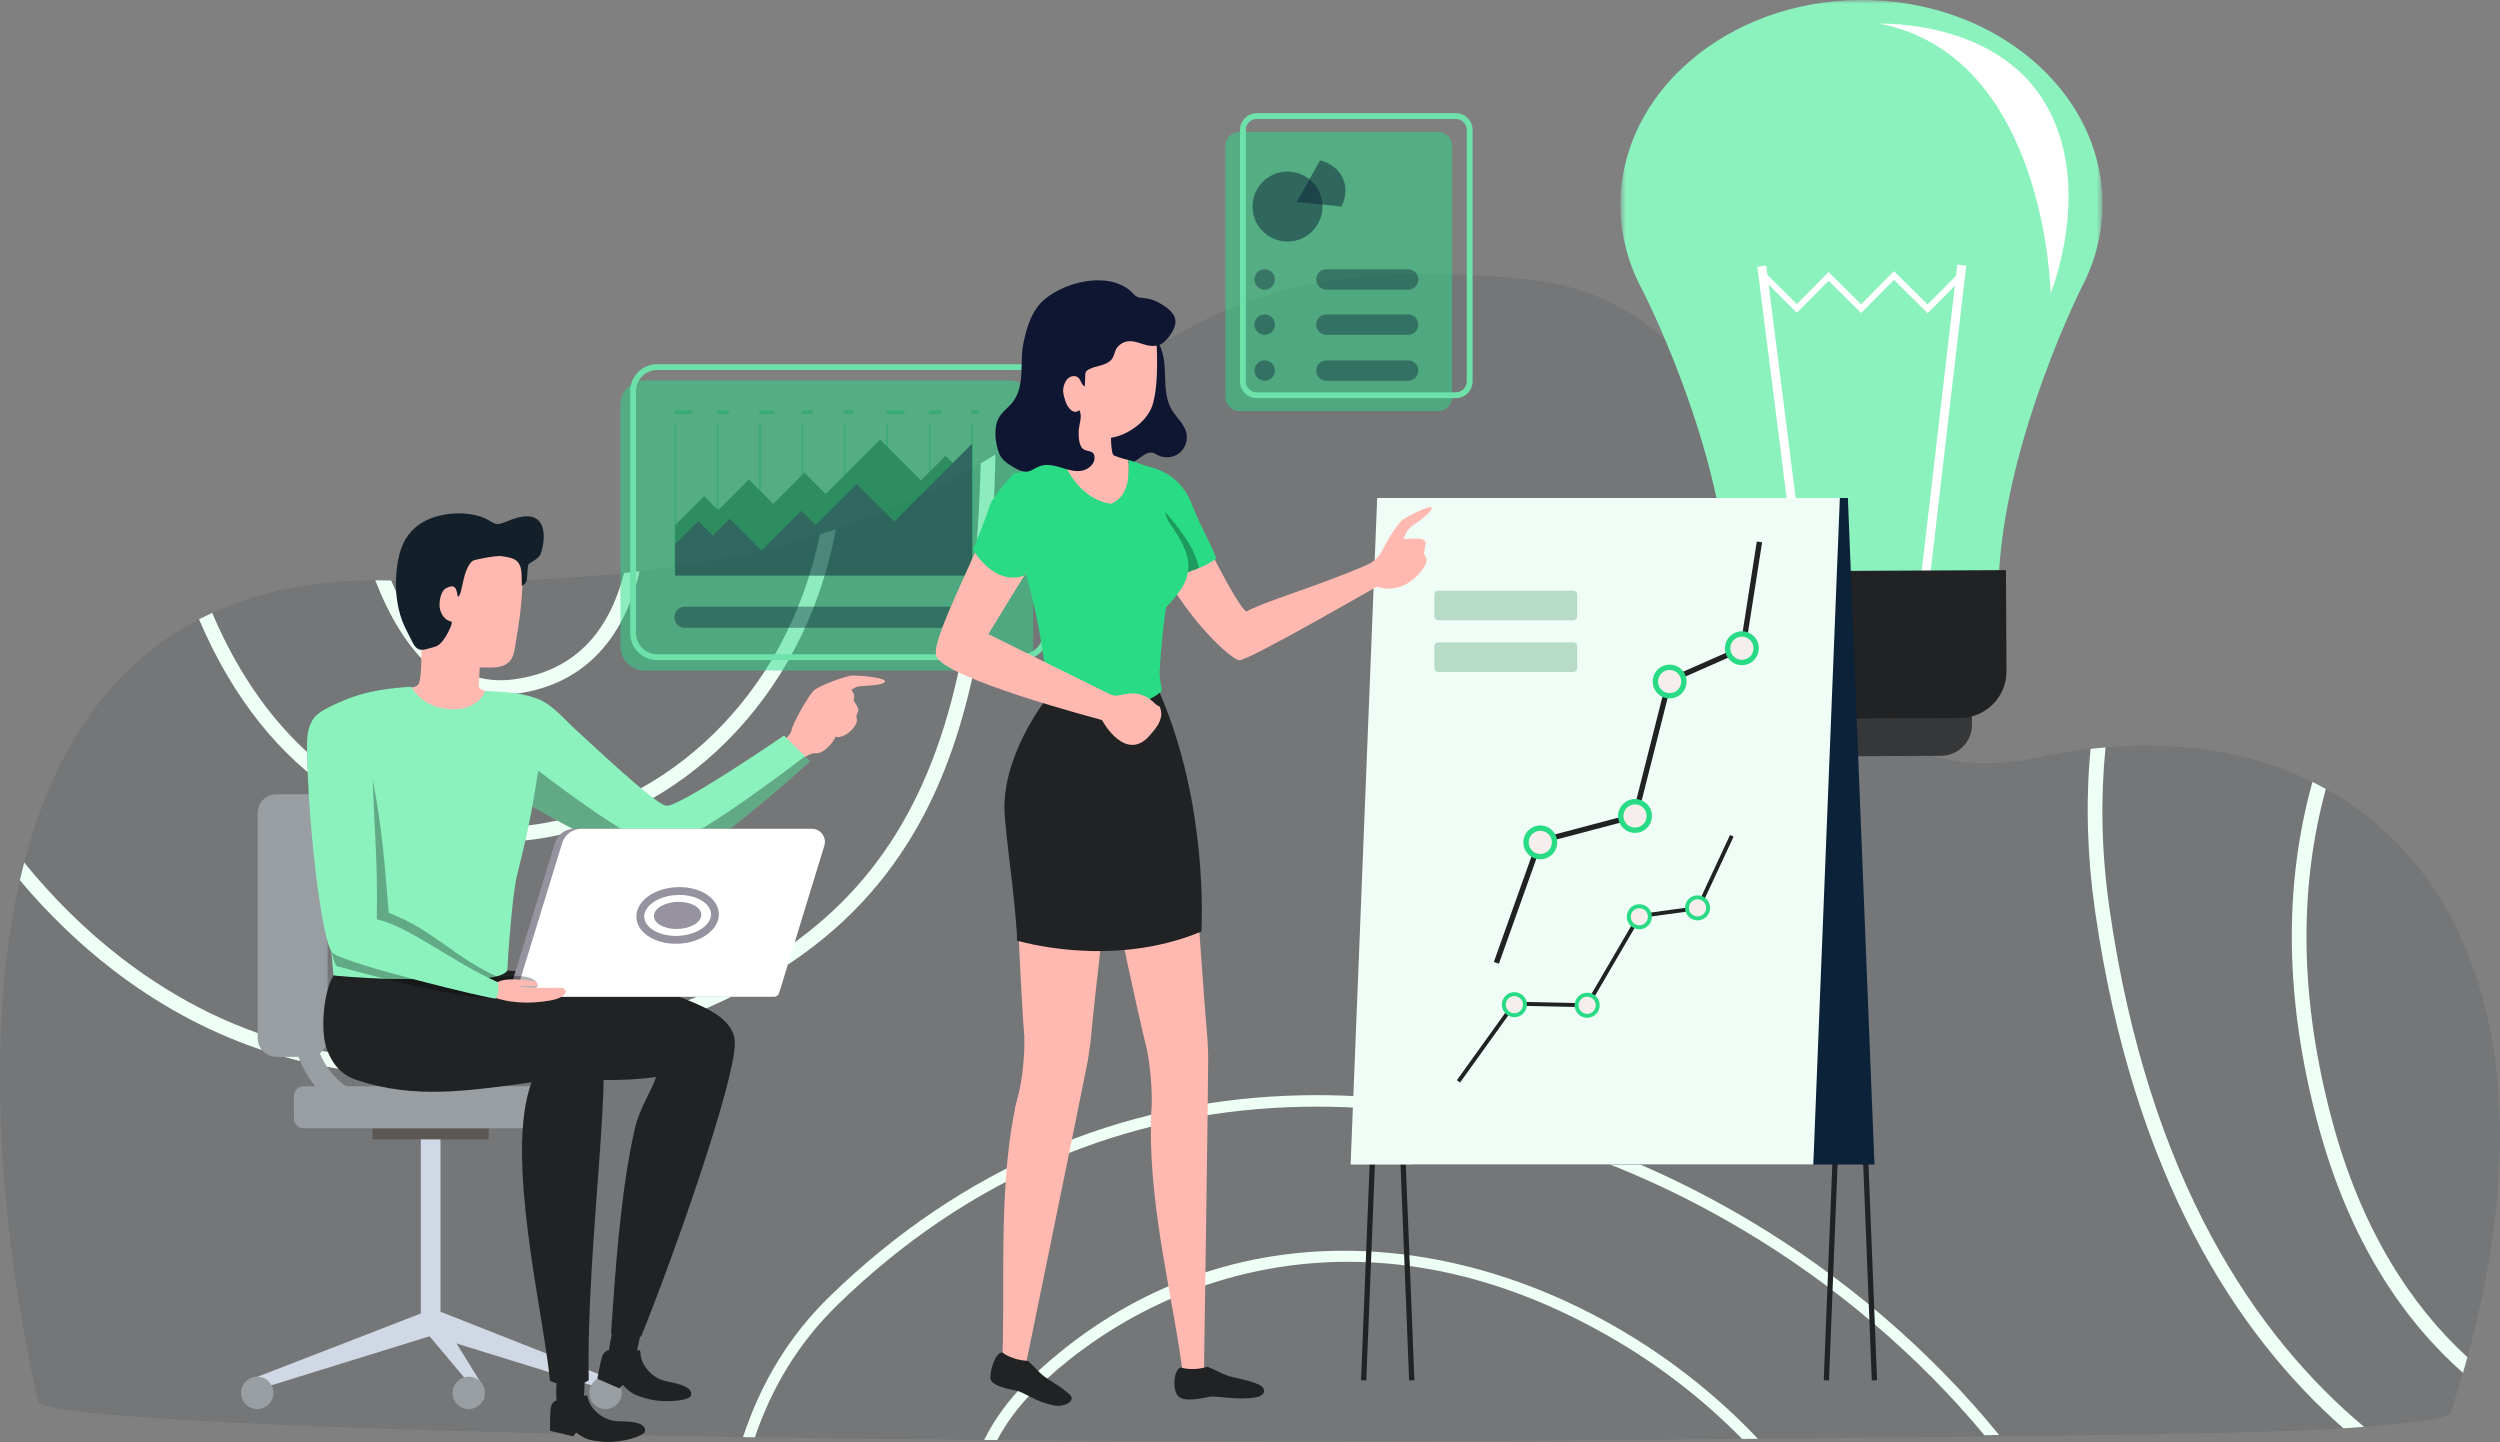 <svg width="319" height="184" viewBox="0 0 319 184" fill="none" xmlns="http://www.w3.org/2000/svg">
<rect x="0" y="0" width="319" height="184" fill="#808080" stroke="none"/>
<path opacity="0.1" fill-rule="evenodd" clip-rule="evenodd" d="M314.842 173.179C314.662 173.839 314.472 174.509 314.278 175.179C313.802 176.834 313.285 178.511 312.725 180.211H312.716C312.716 180.863 308.796 181.487 301.651 182.06C300.823 182.124 299.949 182.194 299.03 182.258C286.101 183.178 234.462 183.469 224.307 183.589C223.641 183.594 222.971 183.603 222.296 183.608C205.134 183.802 186.631 183.908 167.347 183.908C153.504 183.908 140.067 183.853 127.235 183.751C126.681 183.746 126.127 183.742 125.572 183.737C115.393 183.654 105.608 183.538 96.322 183.4C95.814 183.391 95.31 183.381 94.806 183.377C41.489 182.54 4.876 180.817 4.876 178.825C4.876 178.825 -4.308 142.251 2.533 112.318C2.709 111.56 2.893 110.807 3.087 110.063C6.494 96.926 13.192 85.314 25.395 79.02C25.944 78.738 26.503 78.466 27.072 78.202C32.803 75.587 39.667 74.085 47.881 74.044L49.915 74.067C49.999 74.067 50.087 74.067 50.174 74.071C61.387 74.381 71.108 74.011 79.622 73.11C80.293 73.046 80.958 72.972 81.609 72.893C90.507 71.849 98.06 70.218 104.619 68.18C105.308 67.967 105.987 67.75 106.653 67.528C113.859 65.13 119.845 62.242 125.132 59.128C125.77 58.753 126.399 58.379 127.018 57.995C148.521 44.748 156.485 31.883 194.387 35.58C236.711 39.708 218.423 105.354 260.485 96.575C262.606 96.131 264.696 95.794 266.753 95.553C267.395 95.48 268.033 95.415 268.667 95.364C278.516 94.514 287.502 96.039 295.069 99.777C295.646 100.059 296.214 100.359 296.774 100.673C315.743 111.181 324.951 136.323 314.842 173.179Z" fill="#0B2239"/>
<path fill-rule="evenodd" clip-rule="evenodd" d="M301.651 182.06C300.823 182.125 299.949 182.194 299.03 182.259C285.519 170.388 272.221 150.264 267.326 116.213C266.318 109.203 266.124 102.309 266.753 95.554C267.395 95.48 268.033 95.415 268.666 95.364C268.019 101.875 268.134 108.737 269.17 115.945C274.166 150.652 287.964 170.61 301.651 182.06Z" fill="#EEFFF6"/>
<path fill-rule="evenodd" clip-rule="evenodd" d="M314.842 173.179C314.662 173.839 314.472 174.509 314.278 175.179C306.873 168.636 299.788 158.605 295.706 143.217C291.578 127.617 291.343 113.2 295.069 99.777C295.646 100.059 296.214 100.359 296.774 100.673C293.247 113.681 293.511 127.645 297.513 142.741C301.354 157.237 307.922 166.834 314.842 173.179Z" fill="#EEFFF6"/>
<path fill-rule="evenodd" clip-rule="evenodd" d="M127.018 57.995C126.584 80.656 122.983 96.293 115.722 107.729C106.662 122.012 91.543 130.644 66.703 135.718C62.076 136.669 57.5 137.145 53.012 137.145C39.034 137.145 25.861 132.589 14.323 123.69C10.062 120.4 6.119 116.583 2.533 112.318C2.709 111.56 2.893 110.807 3.087 110.063C6.822 114.651 10.964 118.741 15.47 122.216C30.257 133.643 47.854 137.672 66.333 133.902C108.368 125.302 123.968 106.482 125.132 59.128C125.77 58.753 126.399 58.379 127.018 57.995Z" fill="#EEFFF6"/>
<path fill-rule="evenodd" clip-rule="evenodd" d="M106.653 67.528C102.483 89.958 86.126 104.176 69.282 106.939C67.364 107.254 65.381 107.425 63.361 107.425C49.721 107.425 34.269 99.856 25.395 79.02C25.945 78.739 26.504 78.466 27.072 78.203C36.852 101.2 54.847 107.425 68.977 105.105C84.882 102.499 100.316 89.2 104.619 68.18C105.308 67.967 105.988 67.75 106.653 67.528Z" fill="#EEFFF6"/>
<path fill-rule="evenodd" clip-rule="evenodd" d="M79.622 73.111C78.943 75.841 77.829 78.568 76.082 80.85C73.53 84.173 69.948 86.146 65.4 86.705C62.095 87.116 59.086 86.21 56.479 84.025C53.682 81.673 51.547 78.073 49.915 74.067L47.881 74.044C49.647 78.577 52.041 82.731 55.277 85.448C57.828 87.592 60.708 88.659 63.846 88.659C64.433 88.659 65.03 88.623 65.635 88.549C70.692 87.925 74.704 85.707 77.565 81.964C79.641 79.261 80.884 76.059 81.61 72.893L79.622 73.111Z" fill="#EEFFF6"/>
<path fill-rule="evenodd" clip-rule="evenodd" d="M207.089 169.861C206.839 169.713 206.595 169.57 206.345 169.427C194.364 162.509 181.441 159.127 168.919 159.649C154.692 160.241 141.574 166.017 130.998 176.344C128.696 178.59 126.921 181.071 125.572 183.737C126.126 183.742 126.681 183.747 127.235 183.751C128.465 181.464 130.041 179.329 132.024 177.393C147.509 162.274 175.172 152.69 206.34 171.123C212.233 174.607 217.628 178.849 222.296 183.608C222.971 183.603 223.641 183.594 224.307 183.589C219.333 178.326 213.5 173.655 207.089 169.861Z" fill="#EEFFF6"/>
<path fill-rule="evenodd" clip-rule="evenodd" d="M222.929 155.55C222.546 155.329 222.162 155.102 221.778 154.88C203.322 144.225 183.419 139.017 164.14 139.821C153.559 140.26 143.362 142.538 133.836 146.581C123.649 150.911 114.21 157.278 105.775 165.517C100.783 170.392 97.15 176.298 94.807 183.377C95.31 183.381 95.814 183.391 96.322 183.4C98.448 177.157 101.786 171.469 106.801 166.566C115.107 158.457 124.393 152.191 134.409 147.935C143.774 143.957 153.799 141.716 164.204 141.286C183.599 140.482 203.641 145.856 222.181 156.812C234.101 163.868 244.709 172.906 253.214 183.141C253.838 183.127 254.462 183.118 255.086 183.104C246.35 172.37 235.34 162.897 222.929 155.55Z" fill="#EEFFF6"/>
<mask id="mask0" mask-type="alpha" maskUnits="userSpaceOnUse" x="206" y="0" width="63" height="88">
<path fill-rule="evenodd" clip-rule="evenodd" d="M206.77 0H268.275V87.197H206.77V0Z" fill="white"/>
</mask>
<g mask="url(#mask0)">
<path fill-rule="evenodd" clip-rule="evenodd" d="M268.275 25.93C268.204 11.525 254.378 -0.084 237.394 0C220.409 0.084 206.699 11.829 206.77 26.233C206.789 30.026 207.761 33.623 209.493 36.866C209.503 36.885 218.975 55.172 220.39 72.558C220.43 80.69 228.236 87.244 237.824 87.197C247.414 87.15 255.154 80.519 255.114 72.386C256.357 54.978 265.658 36.588 265.658 36.588C267.358 33.329 268.294 29.722 268.275 25.93Z" fill="#8BF2BE"/>
</g>
<path fill-rule="evenodd" clip-rule="evenodd" d="M230.345 73.192L229.214 73.335L224.238 34.031L225.369 33.889L230.345 73.192Z" fill="white"/>
<path fill-rule="evenodd" clip-rule="evenodd" d="M245.177 73.117L246.309 73.249L250.888 33.897L249.755 33.765L245.177 73.117Z" fill="white"/>
<path fill-rule="evenodd" clip-rule="evenodd" d="M245.968 39.963L241.67 35.71L237.486 39.935L233.331 35.823L229.289 39.905L224.784 35.447L225.335 34.89L229.283 38.797L233.325 34.715L237.48 38.827L241.664 34.601L245.962 38.855L249.907 34.872L250.464 35.424L245.968 39.963Z" fill="white"/>
<path fill-rule="evenodd" clip-rule="evenodd" d="M247.686 96.439L227.999 96.536C225.815 96.547 224.035 94.785 224.024 92.601L223.986 84.856L251.584 84.72L251.622 92.465C251.633 94.649 249.871 96.429 247.686 96.439Z" fill="#363738"/>
<path fill-rule="evenodd" clip-rule="evenodd" d="M250.114 91.609L225.525 91.731C222.243 91.747 219.569 89.1 219.553 85.82L219.489 72.926L255.962 72.746L256.026 85.64C256.043 88.92 253.396 91.593 250.114 91.609Z" fill="#202223"/>
<path fill-rule="evenodd" clip-rule="evenodd" d="M261.661 37.414C261.661 37.414 261.119 7.267 239.904 3.025C239.904 3.025 254.619 2.483 260.939 13.133C267.258 23.782 261.661 37.414 261.661 37.414Z" fill="white"/>
<path fill-rule="evenodd" clip-rule="evenodd" d="M32.826 175.686L33.349 177.157L55.448 170.312L54.388 167.334L32.826 175.686Z" fill="#D1D8E5"/>
<path fill-rule="evenodd" clip-rule="evenodd" d="M53.694 169.264H56.205V145.246H53.694V169.264Z" fill="#D1D8E5"/>
<path fill-rule="evenodd" clip-rule="evenodd" d="M47.542 145.384H62.357V143.969H47.542V145.384Z" fill="#5E5854"/>
<path fill-rule="evenodd" clip-rule="evenodd" d="M77.268 175.686L76.744 177.157L54.646 170.312L55.617 167.146L77.268 175.686Z" fill="#D1D8E5"/>
<path fill-rule="evenodd" clip-rule="evenodd" d="M61.697 177V178.711L54.646 170.312L55.617 167.147L61.697 177Z" fill="#D1D8E5"/>
<path fill-rule="evenodd" clip-rule="evenodd" d="M79.333 177.732C79.333 178.873 78.408 179.796 77.268 179.796C76.127 179.796 75.202 178.873 75.202 177.732C75.202 176.592 76.127 175.668 77.268 175.668C78.408 175.668 79.333 176.592 79.333 177.732Z" fill="#999EA3"/>
<path fill-rule="evenodd" clip-rule="evenodd" d="M61.874 177.732C61.874 178.873 60.949 179.796 59.807 179.796C58.667 179.796 57.743 178.873 57.743 177.732C57.743 176.592 58.667 175.668 59.807 175.668C60.949 175.668 61.874 176.592 61.874 177.732Z" fill="#999EA3"/>
<path fill-rule="evenodd" clip-rule="evenodd" d="M34.891 177.732C34.891 178.873 33.967 179.796 32.826 179.796C31.685 179.796 30.761 178.873 30.761 177.732C30.761 176.592 31.685 175.668 32.826 175.668C33.967 175.668 34.891 176.592 34.891 177.732Z" fill="#999EA3"/>
<path fill-rule="evenodd" clip-rule="evenodd" d="M71.347 143.969H38.747C38.058 143.969 37.498 143.41 37.498 142.721V139.857C37.498 139.167 38.058 138.609 38.747 138.609H71.347C72.036 138.609 72.595 139.167 72.595 139.857V142.721C72.595 143.41 72.036 143.969 71.347 143.969Z" fill="#999EA3"/>
<path fill-rule="evenodd" clip-rule="evenodd" d="M39.403 134.853H35.275C33.952 134.853 32.879 133.78 32.879 132.457V103.739C32.879 102.416 33.952 101.343 35.275 101.343H39.403C40.726 101.343 41.8 102.416 41.8 103.739V132.457C41.8 133.781 40.726 134.853 39.403 134.853Z" fill="#999EA3"/>
<path fill-rule="evenodd" clip-rule="evenodd" d="M49.214 142.635C45.646 142.635 42.752 141.437 40.611 139.074C35.773 133.735 36.642 124.347 36.682 123.95C36.756 123.21 37.416 122.669 38.154 122.743C38.894 122.817 39.435 123.475 39.363 124.215C39.352 124.321 38.581 132.83 42.612 137.273C44.244 139.069 46.403 139.943 49.214 139.943C49.958 139.943 50.561 140.546 50.561 141.289C50.561 142.032 49.958 142.635 49.214 142.635Z" fill="#999EA3"/>
<path fill-rule="evenodd" clip-rule="evenodd" d="M97.99 96.119C97.99 96.119 100.887 94.076 100.99 93.218C101.094 92.36 103.113 88.883 103.759 88.191C104.404 87.499 107.8 86.323 108.524 86.22C109.248 86.116 113.405 86.469 112.887 87.036C112.37 87.603 109.68 87.396 109.163 87.706L108.646 88.016C108.646 88.016 109.163 88.718 108.956 89.142C108.749 89.567 109.844 90.22 109.43 90.944C109.016 91.669 109.597 91.618 109.227 92.374C108.615 93.621 107.051 94.316 106.637 93.975C106.326 94.714 105.139 96.219 104.026 96.116C102.913 96.013 100.209 98.546 100.209 98.546" fill="#FFB9B0"/>
<path fill-rule="evenodd" clip-rule="evenodd" d="M53.827 81.583C53.729 83.528 53.867 86.915 53.31 87.417C52.753 87.918 50.956 87.84 50.956 87.84C50.956 87.84 57.383 95.965 57.958 95.518C58.532 95.071 66.133 88.879 64.425 88.56C62.717 88.24 61.045 88.308 61.094 87.424C61.142 86.54 61.191 85.656 61.239 84.772" fill="#FFB9B0"/>
<path fill-rule="evenodd" clip-rule="evenodd" d="M46.497 124.969C46.497 124.969 59.036 126.393 61.923 126.452C64.81 126.511 64.667 125.005 64.667 125.005C64.814 121.828 65.352 114.342 65.95 111.806C66.507 109.437 66.754 108.563 67.24 106.312C68.319 101.309 68.27 100.354 69.413 94.18L61.923 88.161C61.923 88.161 61.148 90.464 58.008 90.505C53.812 90.558 52.507 87.619 52.507 87.619L42.291 94.4L41.332 110.894L42.555 124.477" fill="#8BF2BE"/>
<path fill-rule="evenodd" clip-rule="evenodd" d="M53.686 79.821C53.913 80.801 54.208 81.765 54.569 82.703C55.232 84.424 56.208 85.042 58.029 85.085C59.309 85.116 60.589 85.146 61.869 85.177C62.851 85.2 64.075 85.233 64.868 84.544C65.655 83.861 65.671 82.71 65.846 81.764C66.069 80.553 66.251 79.334 66.391 78.111C66.665 75.715 66.778 73.3 66.729 70.889C66.722 70.558 66.712 70.225 66.643 69.901C66.615 69.769 66.574 69.634 66.478 69.539C66.36 69.42 66.183 69.387 66.017 69.361C63.619 68.983 61.186 68.827 58.759 68.896C57.045 68.945 55.228 69.145 53.871 70.194C52.505 71.249 51.858 72.964 51.274 74.588C51.18 74.849 51.111 75.196 51.337 75.356" fill="#FFB9B0"/>
<path fill-rule="evenodd" clip-rule="evenodd" d="M81.811 169.686C81.811 169.686 81.395 172.179 81.063 173.031C80.732 173.883 77.933 173.098 77.749 172.547C77.564 171.996 78.629 167.941 78.629 167.941" fill="#202223"/>
<path fill-rule="evenodd" clip-rule="evenodd" d="M76.775 173.251C76.533 174.171 76.228 175.935 76.228 175.935L79.023 177.152L79.483 176.721C79.483 176.721 80.176 177.562 81.034 177.958C81.671 178.253 83.043 178.633 83.741 178.709C86.182 178.972 87.978 178.513 88.124 178.174C88.729 176.761 85.49 176.382 84.847 176.212C83.002 175.727 81.976 174.161 81.779 173.139C81.636 172.398 81.82 172.268 81.406 172.291C81.406 172.291 81.043 172.272 80.707 172.619C80.19 173.152 79.412 173.395 78.72 173.08C78.324 172.901 77.949 172.639 77.728 172.256C77.728 172.256 77.017 172.332 76.775 173.251Z" fill="#202223"/>
<path fill-rule="evenodd" clip-rule="evenodd" d="M69.452 137.096C73.823 137.955 79.311 138.017 83.728 137.435C83.111 139.205 81.596 141.473 81.019 143.965C79.115 152.197 78.453 163.255 77.97 170.096C77.97 170.096 78.884 171.851 81.815 170.514C86.194 159.703 93.838 137.793 93.767 133.04C93.677 126.989 78.569 125.527 67.497 124.037" fill="#202223"/>
<path fill-rule="evenodd" clip-rule="evenodd" d="M50.153 124.981C46.671 127.522 69.452 137.096 69.452 137.096C71.979 137.593 74.439 137.815 76.919 137.809C77.154 137.357 77.373 136.894 77.474 136.396C77.608 135.735 77.537 135.047 77.652 134.383C77.877 133.09 78.806 131.997 79.928 131.316C81.051 130.636 82.355 130.319 83.651 130.11C86.731 129.614 92.109 129.962 92.109 129.962C85.263 124.916 71.253 124.256 64.728 123.841C63.478 125.899 50.652 124.616 50.153 124.981Z" fill="#202223"/>
<path fill-rule="evenodd" clip-rule="evenodd" d="M74.59 175.439C74.59 175.439 74.612 177.967 74.434 178.864C74.255 179.761 71.363 179.472 71.085 178.961C70.808 178.45 71.154 174.273 71.154 174.273" fill="#202223"/>
<path fill-rule="evenodd" clip-rule="evenodd" d="M70.249 179.824C70.17 180.771 70.175 182.561 70.175 182.561L73.14 183.275L73.517 182.771C73.517 182.771 74.345 183.479 75.26 183.721C75.938 183.9 77.355 184.037 78.056 183.991C80.505 183.827 82.195 183.063 82.279 182.705C82.63 181.208 79.375 181.396 78.712 181.341C76.81 181.182 75.529 179.818 75.157 178.845C74.888 178.14 75.047 177.981 74.642 178.075C74.642 178.075 74.282 178.119 74.011 178.519C73.594 179.133 72.87 179.507 72.134 179.318C71.713 179.21 71.298 179.016 71.014 178.678C71.014 178.678 70.328 178.876 70.249 179.824Z" fill="#202223"/>
<path fill-rule="evenodd" clip-rule="evenodd" d="M42.555 124.477C42.555 124.477 49.523 125.168 57.989 124.969C59.96 124.968 74.868 127.766 76.294 130.291C78.64 134.445 74.764 158.725 75.123 176.108C75.123 176.108 73.335 177.599 70.175 176.197C69.389 167.658 64.342 147.515 67.823 138.11C59.605 139.201 52.972 140.284 45.502 137.809C43.753 137.229 42.445 135.994 41.659 133.734C40.87 131.466 41.281 126.506 42.555 124.477Z" fill="#202223"/>
<path fill-rule="evenodd" clip-rule="evenodd" d="M61.924 88.161C61.924 88.161 63.715 88.26 64.064 88.288C65.558 88.406 67.079 88.603 68.492 89.125C70.524 89.878 71.957 91.766 73.611 93.244C75.203 94.667 83.455 102.527 84.994 102.816C86.533 103.106 100.045 93.85 100.045 93.85L103.343 97.148C103.343 97.148 88.682 110.691 84.311 110.713C82.189 110.724 70.485 104.566 66.74 102.172L61.924 88.161Z" fill="#8BF2BE"/>
<path opacity="0.3" fill-rule="evenodd" clip-rule="evenodd" d="M84.276 108.113C87.29 108.284 101.101 97.739 102.703 96.508L103.343 97.148C103.343 97.148 88.681 110.691 84.31 110.713C82.541 110.723 74.124 106.448 69.2 103.637L67.925 102.898L68.689 98.345C68.689 98.345 81.076 107.932 84.276 108.113Z" fill="black"/>
<path fill-rule="evenodd" clip-rule="evenodd" d="M98.344 127.187H64.785L70.802 107.576C71.135 106.493 72.135 105.753 73.268 105.753H102.658C103.783 105.753 104.587 106.841 104.257 107.916L98.344 127.187Z" fill="#96929F"/>
<path fill-rule="evenodd" clip-rule="evenodd" d="M98.765 127.187H65.711L71.729 107.576C72.061 106.493 73.061 105.753 74.194 105.753H103.584C104.709 105.753 105.513 106.841 105.183 107.916L99.419 126.704C99.331 126.991 99.065 127.187 98.765 127.187Z" fill="white"/>
<path opacity="0.3" fill-rule="evenodd" clip-rule="evenodd" d="M47.162 97.614C48.831 105.164 49.127 111.072 49.599 116.47C55.463 118.745 57.851 122.133 63.589 124.686C63.589 124.686 68.12 123.934 68.596 125.643C68.871 126.628 63.292 127.413 63.292 127.413C57.974 127.438 43.949 123.552 42.999 123.292C42.049 123.032 39.287 105.209 39.176 95.536C39.16 94.163 39.208 92.672 40.068 91.6C40.52 91.036 41.155 90.65 41.798 90.321C45.541 88.408 48.312 87.886 52.507 87.619" fill="black"/>
<path fill-rule="evenodd" clip-rule="evenodd" d="M62.797 125.856C63.428 125.062 64.577 124.947 65.59 124.972C66.34 124.99 67.088 125.05 67.832 125.151C68.171 125.197 68.561 125.276 68.596 125.643C68.632 126.01 66.952 125.643 66.072 125.897C67.797 126.045 69.531 126.092 71.262 126.038C71.463 126.032 71.671 126.025 71.858 126.1C72.046 126.173 72.207 126.353 72.195 126.554C72.185 126.711 72.074 126.843 71.957 126.948C71.474 127.383 70.812 127.556 70.172 127.667C67.526 128.13 64.745 128.05 62.285 126.971" fill="#FFB9B0"/>
<path fill-rule="evenodd" clip-rule="evenodd" d="M47.526 97.473C47.664 105.543 48.237 109.236 48.079 117.306C52.133 118.172 57.743 122.76 63.481 125.313C63.481 125.313 63.822 126.452 63.292 127.413C62.854 127.573 43.935 122.968 42.431 121.583C41.077 120.336 39.287 105.209 39.176 95.536C39.16 94.162 39.208 92.671 40.068 91.6C40.52 91.036 41.155 90.65 41.798 90.32C45.541 88.408 48.312 87.885 52.507 87.619" fill="#8BF2BE"/>
<path fill-rule="evenodd" clip-rule="evenodd" d="M81.706 116.808C81.585 118.527 83.619 119.922 86.246 119.922C88.875 119.922 91.103 118.527 91.223 116.808C91.343 115.088 89.31 113.693 86.682 113.693C84.054 113.693 81.826 115.088 81.706 116.808Z" stroke="#96929F"/>
<path fill-rule="evenodd" clip-rule="evenodd" d="M83.443 116.808C83.367 117.765 84.657 118.541 86.326 118.541C87.995 118.541 89.409 117.765 89.486 116.808C89.562 115.85 88.272 115.074 86.603 115.074C84.934 115.074 83.519 115.85 83.443 116.808Z" fill="#96929F"/>
<path fill-rule="evenodd" clip-rule="evenodd" d="M50.626 72.6C50.705 71.912 50.829 71.243 50.995 70.61C51.448 68.876 52.508 67.405 54.095 66.547C56.118 65.453 58.895 65.228 61.111 65.849C62.395 66.208 62.871 66.885 63.532 66.865C64.039 66.85 64.672 66.509 65.329 66.274C70.347 64.471 69.506 69.382 68.971 70.731C68.734 71.328 67.596 71.761 67.444 72.01C67.293 72.257 67.31 73.472 67.214 74.008C67.117 74.542 66.588 74.746 66.588 74.746C66.588 74.746 66.561 73.166 66.536 72.951C66.469 72.387 66.284 71.803 65.794 71.47C65.282 71.122 64.583 71.067 63.989 70.963C63.369 70.855 60.488 71.408 60.295 71.574C59.358 72.378 59.116 74.212 58.854 75.291C58.731 75.794 58.603 76.133 58.398 76.125C58.243 74.641 57.727 74.603 56.839 75.111C56.364 75.381 56.099 76.321 56.083 77.118C56.064 78.061 56.59 79.1 57.58 79.311C57.935 79.387 56.865 81.412 56.371 81.918C56.208 82.085 56.047 82.258 55.847 82.378C55.662 82.487 55.451 82.545 55.243 82.602C55.004 82.666 54.765 82.731 54.526 82.796C54.203 82.884 53.861 82.972 53.54 82.881C53.011 82.731 52.731 82.17 52.492 81.675C52.1 80.861 51.649 80.073 51.328 79.229C50.573 77.239 50.367 74.826 50.626 72.6Z" fill="#13202A"/>
<path opacity="0.5" fill-rule="evenodd" clip-rule="evenodd" d="M183.53 52.462H158.131C157.154 52.462 156.363 51.671 156.363 50.695V18.607C156.363 17.631 157.154 16.84 158.131 16.84H183.53C184.506 16.84 185.297 17.631 185.297 18.607V50.695C185.297 51.671 184.506 52.462 183.53 52.462Z" fill="#2ADB86"/>
<path fill-rule="evenodd" clip-rule="evenodd" d="M160.364 15.182C159.594 15.182 158.968 15.809 158.968 16.578V48.666C158.968 49.435 159.594 50.061 160.364 50.061H185.763C186.533 50.061 187.159 49.435 187.159 48.666V16.578C187.159 15.809 186.533 15.182 185.763 15.182H160.364ZM185.763 50.805H160.364C159.184 50.805 158.224 49.845 158.224 48.666V16.578C158.224 15.398 159.184 14.438 160.364 14.438H185.763C186.943 14.438 187.903 15.398 187.903 16.578V48.666C187.903 49.845 186.943 50.805 185.763 50.805Z" fill="#6EE1AA"/>
<path opacity="0.5" fill-rule="evenodd" clip-rule="evenodd" d="M168.754 26.358C168.754 28.823 166.754 30.822 164.288 30.822C161.822 30.822 159.823 28.823 159.823 26.358C159.823 23.892 161.822 21.893 164.288 21.893C166.754 21.893 168.754 23.892 168.754 26.358Z" fill="#0B2239"/>
<path opacity="0.5" fill-rule="evenodd" clip-rule="evenodd" d="M165.466 25.769L168.443 20.467C171.172 21.149 172.474 23.723 171.172 26.358L165.466 25.769Z" fill="#0B2239"/>
<path opacity="0.4" fill-rule="evenodd" clip-rule="evenodd" d="M162.675 35.659C162.675 36.378 162.092 36.961 161.372 36.961C160.653 36.961 160.07 36.378 160.07 35.659C160.07 34.94 160.653 34.356 161.372 34.356C162.092 34.356 162.675 34.94 162.675 35.659Z" fill="#0B2239"/>
<path opacity="0.4" fill-rule="evenodd" clip-rule="evenodd" d="M162.675 41.425C162.675 42.144 162.092 42.727 161.372 42.727C160.653 42.727 160.07 42.144 160.07 41.425C160.07 40.706 160.653 40.123 161.372 40.123C162.092 40.123 162.675 40.706 162.675 41.425Z" fill="#0B2239"/>
<path opacity="0.4" fill-rule="evenodd" clip-rule="evenodd" d="M179.67 36.961H169.25C168.53 36.961 167.948 36.378 167.948 35.659C167.948 34.939 168.53 34.357 169.25 34.357H179.67C180.39 34.357 180.972 34.939 180.972 35.659C180.972 36.378 180.39 36.961 179.67 36.961Z" fill="#0B2239"/>
<path opacity="0.4" fill-rule="evenodd" clip-rule="evenodd" d="M179.67 42.727H169.25C168.53 42.727 167.948 42.144 167.948 41.425C167.948 40.706 168.53 40.123 169.25 40.123H179.67C180.39 40.123 180.972 40.706 180.972 41.425C180.972 42.144 180.39 42.727 179.67 42.727Z" fill="#0B2239"/>
<path opacity="0.4" fill-rule="evenodd" clip-rule="evenodd" d="M162.675 47.285C162.675 48.004 162.092 48.587 161.372 48.587C160.653 48.587 160.07 48.004 160.07 47.285C160.07 46.565 160.653 45.983 161.372 45.983C162.092 45.983 162.675 46.565 162.675 47.285Z" fill="#0B2239"/>
<path opacity="0.4" fill-rule="evenodd" clip-rule="evenodd" d="M179.67 48.587H169.25C168.53 48.587 167.948 48.004 167.948 47.285C167.948 46.565 168.53 45.983 169.25 45.983H179.67C180.39 45.983 180.972 46.565 180.972 47.285C180.972 48.004 180.39 48.587 179.67 48.587Z" fill="#0B2239"/>
<path opacity="0.5" fill-rule="evenodd" clip-rule="evenodd" d="M128.761 85.564H82.242C80.546 85.564 79.172 84.19 79.172 82.495V51.616C79.172 49.92 80.546 48.547 82.242 48.547H128.761C130.457 48.547 131.831 49.92 131.831 51.616V82.495C131.831 84.19 130.457 85.564 128.761 85.564Z" fill="#2ADB86"/>
<path fill-rule="evenodd" clip-rule="evenodd" d="M83.855 47.213C82.367 47.213 81.157 48.423 81.157 49.911V80.79C81.157 82.277 82.367 83.487 83.855 83.487H130.374C131.862 83.487 133.072 82.277 133.072 80.79V49.911C133.072 48.423 131.862 47.213 130.374 47.213H83.855ZM130.374 84.231H83.855C81.957 84.231 80.413 82.687 80.413 80.79V49.911C80.413 48.013 81.957 46.469 83.855 46.469H130.374C132.272 46.469 133.816 48.013 133.816 49.911V80.79C133.816 82.687 132.272 84.231 130.374 84.231Z" fill="#6EE1AA"/>
<path opacity="0.4" fill-rule="evenodd" clip-rule="evenodd" d="M122.412 80.108H87.396C86.651 80.108 86.047 79.504 86.047 78.76C86.047 78.015 86.651 77.411 87.396 77.411H122.412C123.157 77.411 123.761 78.015 123.761 78.76C123.761 79.504 123.157 80.108 122.412 80.108Z" fill="#0B2239"/>
<g opacity="0.5">
<path fill-rule="evenodd" clip-rule="evenodd" d="M86.048 73.426H86.262V54.003H86.048V73.426Z" fill="#20A866"/>
<path fill-rule="evenodd" clip-rule="evenodd" d="M91.46 73.426H91.674V54.003H91.46V73.426Z" fill="#20A866"/>
<path fill-rule="evenodd" clip-rule="evenodd" d="M96.873 73.426H97.086V54.003H96.873V73.426Z" fill="#20A866"/>
<path fill-rule="evenodd" clip-rule="evenodd" d="M102.285 73.426H102.499V54.003H102.285V73.426Z" fill="#20A866"/>
<path fill-rule="evenodd" clip-rule="evenodd" d="M107.697 73.426H107.912V54.003H107.697V73.426Z" fill="#20A866"/>
<path fill-rule="evenodd" clip-rule="evenodd" d="M113.11 73.426H113.324V54.003H113.11V73.426Z" fill="#20A866"/>
<path fill-rule="evenodd" clip-rule="evenodd" d="M118.524 73.426H118.738V54.003H118.524V73.426Z" fill="#20A866"/>
<path fill-rule="evenodd" clip-rule="evenodd" d="M123.936 73.426H124.15V54.003H123.936V73.426Z" fill="#20A866"/>
<path fill-rule="evenodd" clip-rule="evenodd" d="M86.153 66.994L89.84 63.309L91.634 65.103L95.556 61.182L98.664 64.288L102.641 60.313L105.366 63.037L112.305 56.1L117.505 61.299L120.654 58.151L124.043 61.539V73.426H86.153V66.994Z" fill="#076B40"/>
<path fill-rule="evenodd" clip-rule="evenodd" d="M86.153 69.435L89.1 66.489L90.962 68.351L93.118 66.195L97.18 70.257L102.26 65.179L104.081 67L109.322 61.762L114.107 66.546L124.034 56.622V73.426H86.153V69.435Z" fill="#0B2239"/>
<path fill-rule="evenodd" clip-rule="evenodd" d="M86.047 52.847H88.315V52.367H86.047V52.847Z" fill="#20A866"/>
<path fill-rule="evenodd" clip-rule="evenodd" d="M91.46 52.847H93.012V52.367H91.46V52.847Z" fill="#20A866"/>
<path fill-rule="evenodd" clip-rule="evenodd" d="M96.872 52.847H98.79V52.367H96.872V52.847Z" fill="#20A866"/>
<path fill-rule="evenodd" clip-rule="evenodd" d="M102.285 52.847H103.713V52.367H102.285V52.847Z" fill="#20A866"/>
<path fill-rule="evenodd" clip-rule="evenodd" d="M107.698 52.847H108.891V52.367H107.698V52.847Z" fill="#20A866"/>
<path fill-rule="evenodd" clip-rule="evenodd" d="M113.111 52.847H115.429V52.367H113.111V52.847Z" fill="#20A866"/>
<path fill-rule="evenodd" clip-rule="evenodd" d="M118.524 52.847H120.139V52.367H118.524V52.847Z" fill="#20A866"/>
<path fill-rule="evenodd" clip-rule="evenodd" d="M123.936 52.847H124.956V52.367H123.936V52.847Z" fill="#20A866"/>
</g>
<path fill-rule="evenodd" clip-rule="evenodd" d="M233.378 176.144L232.706 176.118L236.082 91.425H177.715L174.339 176.144L173.668 176.118L177.07 90.754H236.78L233.378 176.144Z" fill="#202223"/>
<path fill-rule="evenodd" clip-rule="evenodd" d="M238.843 176.144L235.468 91.425H177.102L180.476 176.118L179.806 176.144L176.403 90.754H236.114L239.515 176.118L238.843 176.144Z" fill="#202223"/>
<path fill-rule="evenodd" clip-rule="evenodd" d="M180.141 148.591H239.179L235.791 63.549H176.753L180.141 148.591Z" fill="#0B2239"/>
<path fill-rule="evenodd" clip-rule="evenodd" d="M231.377 148.591H172.339L175.727 63.549H234.765L231.377 148.591Z" fill="#F0FDF6"/>
<path fill-rule="evenodd" clip-rule="evenodd" d="M191.259 122.971L190.616 122.742L196.213 107.049L208.347 103.841L212.707 86.615L222.072 82.485L224.168 69.091L224.845 69.197L222.689 82.958L213.288 87.106L208.91 104.398L196.735 107.617L191.259 122.971Z" fill="#202223"/>
<path fill-rule="evenodd" clip-rule="evenodd" d="M210.038 102.967C210.675 103.745 210.56 104.892 209.78 105.528C209.002 106.165 207.855 106.049 207.218 105.27C206.582 104.493 206.697 103.345 207.476 102.708C208.255 102.072 209.402 102.187 210.038 102.967Z" fill="#F5EEEC"/>
<path fill-rule="evenodd" clip-rule="evenodd" d="M207.692 102.973C207.061 103.489 206.967 104.423 207.482 105.054C207.999 105.686 208.933 105.78 209.565 105.264C210.196 104.747 210.29 103.814 209.775 103.183C209.258 102.551 208.324 102.457 207.692 102.973ZM209.997 105.793C209.074 106.547 207.709 106.409 206.955 105.487C206.2 104.564 206.337 103.2 207.26 102.445C208.183 101.691 209.549 101.828 210.302 102.751C211.057 103.673 210.92 105.038 209.997 105.793Z" fill="#2ADB86"/>
<path fill-rule="evenodd" clip-rule="evenodd" d="M214.456 85.813C215.094 86.591 214.979 87.738 214.199 88.375C213.421 89.01 212.274 88.896 211.636 88.117C211 87.339 211.115 86.193 211.894 85.555C212.674 84.92 213.82 85.035 214.456 85.813Z" fill="#F5EEEC"/>
<path fill-rule="evenodd" clip-rule="evenodd" d="M212.111 85.82C211.48 86.336 211.385 87.27 211.901 87.902C212.417 88.533 213.352 88.627 213.983 88.11C214.615 87.594 214.709 86.66 214.192 86.028C213.676 85.398 212.742 85.304 212.111 85.82ZM214.415 88.639C213.492 89.394 212.127 89.257 211.372 88.334C210.618 87.41 210.756 86.046 211.678 85.291C212.601 84.537 213.967 84.674 214.721 85.597C215.476 86.52 215.338 87.885 214.415 88.639Z" fill="#2ADB86"/>
<path fill-rule="evenodd" clip-rule="evenodd" d="M223.677 81.564C224.313 82.342 224.198 83.489 223.419 84.125C222.641 84.761 221.493 84.647 220.857 83.867C220.22 83.09 220.336 81.943 221.114 81.306C221.893 80.67 223.041 80.785 223.677 81.564Z" fill="#F5EEEC"/>
<path fill-rule="evenodd" clip-rule="evenodd" d="M197.951 106.336C198.587 107.114 198.472 108.261 197.694 108.897C196.915 109.533 195.767 109.418 195.131 108.64C194.494 107.861 194.61 106.714 195.389 106.078C196.167 105.442 197.315 105.556 197.951 106.336Z" fill="#F5EEEC"/>
<path fill-rule="evenodd" clip-rule="evenodd" d="M195.606 106.343C194.973 106.859 194.879 107.792 195.396 108.423C195.912 109.055 196.847 109.149 197.478 108.633C198.109 108.117 198.203 107.182 197.686 106.551C197.17 105.92 196.237 105.827 195.606 106.343ZM197.91 109.162C196.986 109.916 195.622 109.778 194.866 108.855C194.113 107.933 194.249 106.567 195.173 105.814C196.096 105.059 197.46 105.197 198.215 106.119C198.97 107.043 198.833 108.407 197.91 109.162Z" fill="#2ADB86"/>
<path fill-rule="evenodd" clip-rule="evenodd" d="M200.749 85.743H183.531C183.251 85.743 183.024 85.516 183.024 85.237V82.474C183.024 82.194 183.251 81.968 183.531 81.968H200.749C201.029 81.968 201.256 82.194 201.256 82.474V85.237C201.256 85.516 201.029 85.743 200.749 85.743Z" fill="#B8DBC7"/>
<path fill-rule="evenodd" clip-rule="evenodd" d="M200.75 79.142H183.531C183.251 79.142 183.024 78.915 183.024 78.635V75.874C183.024 75.594 183.251 75.368 183.531 75.368H200.749C201.029 75.368 201.256 75.594 201.256 75.874V78.636C201.256 78.915 201.029 79.142 200.75 79.142Z" fill="#B8DBC7"/>
<path fill-rule="evenodd" clip-rule="evenodd" d="M221.332 81.571C220.699 82.087 220.605 83.021 221.122 83.652C221.638 84.284 222.571 84.378 223.204 83.862C223.835 83.345 223.929 82.41 223.413 81.779C222.897 81.149 221.963 81.055 221.332 81.571ZM223.635 84.389C222.712 85.144 221.348 85.007 220.592 84.083C219.839 83.161 219.975 81.797 220.899 81.042C221.822 80.288 223.186 80.424 223.941 81.347C224.696 82.271 224.559 83.635 223.635 84.389Z" fill="#2ADB86"/>
<path fill-rule="evenodd" clip-rule="evenodd" d="M186.307 138.127L185.896 137.832L193.091 127.816L202.379 128.018L209.008 116.66L216.515 115.638L220.75 106.542L221.208 106.755L216.857 116.102L209.32 117.127L202.666 128.529L193.346 128.328L186.307 138.127Z" fill="#202223"/>
<path fill-rule="evenodd" clip-rule="evenodd" d="M203.761 127.743C204.055 128.427 203.737 129.219 203.053 129.512C202.368 129.806 201.576 129.489 201.284 128.805C200.99 128.12 201.307 127.328 201.991 127.036C202.675 126.742 203.467 127.059 203.761 127.743Z" fill="#F5EEEC"/>
<path fill-rule="evenodd" clip-rule="evenodd" d="M202.091 127.267C201.536 127.505 201.278 128.15 201.516 128.705C201.753 129.259 202.399 129.518 202.953 129.28C203.508 129.041 203.767 128.398 203.529 127.843C203.29 127.287 202.646 127.03 202.091 127.267ZM203.153 129.744C202.342 130.092 201.399 129.715 201.051 128.904C200.704 128.094 201.081 127.151 201.892 126.803C202.703 126.455 203.646 126.833 203.993 127.643C204.341 128.454 203.964 129.397 203.153 129.744Z" fill="#2ADB86"/>
<path fill-rule="evenodd" clip-rule="evenodd" d="M210.416 116.447C210.71 117.131 210.393 117.923 209.709 118.217C209.025 118.51 208.233 118.193 207.939 117.508C207.646 116.824 207.962 116.032 208.647 115.74C209.332 115.446 210.124 115.763 210.416 116.447Z" fill="#F5EEEC"/>
<path fill-rule="evenodd" clip-rule="evenodd" d="M208.748 115.972C208.193 116.209 207.934 116.855 208.172 117.409C208.41 117.964 209.056 118.222 209.61 117.984C210.166 117.746 210.423 117.101 210.186 116.547C209.948 115.991 209.302 115.734 208.748 115.972ZM209.809 118.448C208.997 118.796 208.055 118.419 207.707 117.608C207.359 116.798 207.736 115.855 208.548 115.507C209.358 115.16 210.301 115.537 210.65 116.348C210.997 117.159 210.619 118.101 209.809 118.448Z" fill="#2ADB86"/>
<path fill-rule="evenodd" clip-rule="evenodd" d="M217.845 115.312C218.139 115.996 217.822 116.788 217.138 117.082C216.452 117.374 215.66 117.057 215.368 116.373C215.074 115.69 215.391 114.898 216.075 114.604C216.759 114.312 217.553 114.629 217.845 115.312Z" fill="#F5EEEC"/>
<path fill-rule="evenodd" clip-rule="evenodd" d="M194.474 127.665C194.766 128.349 194.449 129.141 193.766 129.434C193.081 129.728 192.289 129.411 191.995 128.726C191.703 128.042 192.02 127.25 192.704 126.958C193.388 126.664 194.18 126.981 194.474 127.665Z" fill="#F5EEEC"/>
<path fill-rule="evenodd" clip-rule="evenodd" d="M192.803 127.19C192.249 127.427 191.991 128.073 192.229 128.627C192.466 129.182 193.111 129.44 193.666 129.202C194.221 128.963 194.48 128.319 194.241 127.764C194.003 127.209 193.359 126.952 192.803 127.19ZM193.866 129.666C193.053 130.014 192.111 129.637 191.764 128.826C191.417 128.015 191.792 127.073 192.604 126.725C193.416 126.378 194.359 126.754 194.706 127.566C195.053 128.376 194.677 129.319 193.866 129.666Z" fill="#2ADB86"/>
<path fill-rule="evenodd" clip-rule="evenodd" d="M216.176 114.837C215.62 115.075 215.363 115.719 215.6 116.275C215.838 116.829 216.483 117.086 217.038 116.849C217.594 116.611 217.852 115.966 217.614 115.411C217.376 114.857 216.73 114.598 216.176 114.837ZM217.236 117.314C216.426 117.661 215.483 117.285 215.136 116.474C214.787 115.662 215.165 114.72 215.976 114.373C216.787 114.025 217.729 114.402 218.078 115.212C218.425 116.023 218.048 116.965 217.236 117.314Z" fill="#2ADB86"/>
<path fill-rule="evenodd" clip-rule="evenodd" d="M147.832 43.801C149.29 46.319 148.031 49.76 149.503 52.27C150.092 53.275 151.09 54.064 151.372 55.194C151.61 56.143 151.242 57.216 150.471 57.82C149.701 58.423 148.57 58.524 147.705 58.066C147.518 57.967 147.341 57.844 147.138 57.784C146.411 57.572 145.753 58.218 145.126 58.645C144.36 59.17 143.359 59.408 142.478 59.113C141.348 58.735 140.649 57.596 140.273 56.466C139.22 53.307 139.967 49.847 140.941 46.662C141.427 45.071 142.144 43.305 143.705 42.728" fill="#0E1632"/>
<path fill-rule="evenodd" clip-rule="evenodd" d="M181.711 70.59C181.735 70.94 182.268 71.242 181.913 71.978C181.121 73.622 178.653 75.9 175.702 74.853C175.574 74.898 159.399 84.245 158.153 84.245C156.907 84.245 148.418 76.215 145.641 66.279C144.979 63.908 145.236 61.119 147.458 59.92C147.458 59.92 149.31 60.367 150.513 62.638C152.352 66.107 157.858 77.598 159.079 78.032C160.6 77.018 168.008 74.818 174.006 72.27C175.342 71.688 175.855 71.197 176.331 70.328C176.78 69.449 177.885 67.404 178.822 66.444C179.144 66.116 182.693 64.215 182.694 64.839C182.694 65.201 181.652 66.157 180.293 67.018C179.597 67.459 179.274 68.276 179.138 68.625C178.907 69.082 181.682 68.243 181.913 69.203C181.952 69.34 181.698 70.407 181.711 70.59Z" fill="#FFB9B0"/>
<path fill-rule="evenodd" clip-rule="evenodd" d="M146.811 59.626C148.91 60.117 150.639 61.464 151.641 63.371C151.897 63.858 152.098 64.37 152.3 64.881C153.161 67.072 154.347 69.055 155.208 71.246C154.03 72.196 152.605 72.633 151.404 73.079C150.279 73.499 149.059 73.662 147.863 73.554C147.659 73.536 147.452 73.509 147.266 73.423C147.017 73.308 146.827 73.097 146.647 72.891C146.278 72.468 145.919 72.037 145.57 71.597C145.271 71.22 144.972 70.824 144.847 70.36C144.677 69.729 144.848 69.062 145.017 68.432" fill="#2ADB86"/>
<path opacity="0.3" fill-rule="evenodd" clip-rule="evenodd" d="M148.927 65.611C148.849 65.517 148.765 65.42 148.651 65.375C148.435 65.29 148.183 65.432 148.069 65.633C147.955 65.835 147.945 66.077 147.948 66.309C147.958 67.197 148.097 68.084 148.361 68.932L148.086 73.553C148.088 73.556 148.09 73.559 148.092 73.562C149.215 73.631 150.351 73.471 151.404 73.079C151.903 72.894 152.444 72.701 152.987 72.482C152.432 69.877 150.655 67.671 148.927 65.611Z" fill="black"/>
<path fill-rule="evenodd" clip-rule="evenodd" d="M141.759 55.038C141.759 55.038 141.696 57.931 142.141 58.12C143.023 58.495 144.012 58.699 144.012 58.699L144.041 64.687L136.055 63.483L130.561 60.426C130.561 60.426 136.271 58.534 136.321 57.965C136.372 57.396 136.008 54.193 136.008 54.193" fill="#FFB9B0"/>
<path fill-rule="evenodd" clip-rule="evenodd" d="M129.489 141.687L129.484 141.709C127.3 152.066 128.34 166.293 127.854 174.089C127.968 174.121 130.823 174.478 130.823 174.478C130.823 174.478 137.579 141.617 138.806 135.324C138.889 134.884 138.946 134.471 138.962 134.105C139.256 129.37 134.988 129.128 132.581 133.043C132.184 133.685 131.813 134.391 131.481 135.156C131.345 135.465 131.219 135.778 131.088 136.112L131.086 136.123C130.689 137.146 130.335 138.252 130.026 139.428L130 139.549C129.901 139.88 129.82 140.216 129.739 140.552L129.723 140.629C129.639 140.976 129.565 141.326 129.489 141.687Z" fill="#FFB9B0"/>
<path fill-rule="evenodd" clip-rule="evenodd" d="M142.282 104.517C142.202 105.374 141.745 109.452 141.197 114.262C140.728 118.306 140.214 122.864 139.814 126.474C139.517 129.181 139.3 131.34 139.209 132.358C139.163 132.985 139.083 133.557 138.969 134.105V134.128C137.94 138.857 134.672 139.132 132.683 138.035C132.409 137.898 132.146 137.704 131.93 137.521C131.472 137.11 131.164 136.607 131.083 136.127V136.116C130.958 135.145 130.832 133.82 130.718 132.243V132.22C130.706 132.209 130.706 132.209 130.706 132.197L130.695 132.163C130.455 129.09 130.249 125.137 130.066 121.287C129.85 116.558 129.713 112 129.678 109.429C129.666 109.281 129.666 109.144 129.655 109.007C129.621 101.124 136.866 96.074 141.368 98.52C141.425 98.542 141.471 98.565 141.528 98.6C141.597 98.645 141.654 98.68 141.7 98.702C142.214 99.045 142.385 100.222 142.397 101.569C142.42 102.552 142.351 103.626 142.282 104.517Z" fill="#FFB9B0"/>
<path fill-rule="evenodd" clip-rule="evenodd" d="M131.257 134.26L130.707 132.195C130.704 132.206 130.704 132.206 130.711 132.22C130.724 132.687 130.777 136.013 130.026 139.428L130.001 139.548C129.922 139.874 129.839 140.221 129.739 140.553L129.723 140.629C129.567 141.176 129.495 141.515 129.49 141.687L129.485 141.709C129.478 142.645 131.473 138.489 131.93 137.516C131.986 137.393 132.021 137.322 132.021 137.322L131.481 135.156L131.257 134.26Z" fill="#FFB9B0"/>
<path fill-rule="evenodd" clip-rule="evenodd" d="M146.866 143.665C146.866 143.676 146.866 143.676 146.865 143.688C146.659 154.532 150.009 167.281 150.895 175.157C151.002 175.161 153.63 174.807 153.63 174.807C153.63 174.807 154.131 141.586 154.166 135.023C154.166 134.564 154.147 134.14 154.1 133.772C153.561 128.989 149.68 129.808 148.18 134.299C147.932 135.036 147.719 135.832 147.549 136.674C147.48 137.016 147.419 137.358 147.358 137.723V137.734C147.174 138.851 147.043 140.039 146.966 141.285L146.963 141.411C146.93 141.765 146.914 142.12 146.898 142.474L146.896 142.555C146.88 142.921 146.873 143.287 146.866 143.665Z" fill="#FFB9B0"/>
<path fill-rule="evenodd" clip-rule="evenodd" d="M149.12 139.243C148.841 139.169 148.584 139.05 148.358 138.911C147.868 138.615 147.502 138.203 147.36 137.736L147.361 137.724C147.077 136.79 146.738 135.486 146.361 133.947C146.353 133.933 146.353 133.933 146.354 133.921L146.337 133.883C145.605 130.891 144.737 127.01 143.927 123.234C142.931 118.585 142.029 114.082 141.565 111.526C141.529 111.388 141.128 109.527 141.1 109.391C139.711 101.469 145.891 96.308 150.382 97.818C150.447 97.839 150.503 97.859 150.558 97.878C151.461 98.241 151.711 101.416 151.915 103.561C152.117 105.707 153.644 127.95 154.025 131.971C154.086 132.609 154.113 133.206 154.104 133.774C153.997 138.746 151.098 139.835 149.12 139.243Z" fill="#FFB9B0"/>
<path fill-rule="evenodd" clip-rule="evenodd" d="M147.196 135.838L146.35 133.922C146.35 133.933 146.35 133.933 146.358 133.945C146.449 134.406 147.061 137.702 146.966 141.285L146.963 141.411C146.948 141.754 146.932 142.12 146.898 142.474L146.897 142.555C146.849 143.137 146.842 143.492 146.866 143.665C146.866 143.677 146.866 143.677 146.865 143.688C147.019 144.621 148.107 139.991 148.353 138.91C148.383 138.774 148.402 138.694 148.402 138.694L147.55 136.674L147.196 135.838Z" fill="#FFB9B0"/>
<path fill-rule="evenodd" clip-rule="evenodd" d="M133.427 89.301C133.427 89.301 127.611 96.687 128.208 104.108C128.456 107.197 128.84 109.919 129.191 113.028C129.242 113.475 129.94 120.001 129.743 120.008C129.743 120.008 141.726 123.71 153.304 118.86C153.304 118.069 154.23 102.879 147.976 88.397C140.428 89.463 133.427 89.301 133.427 89.301Z" fill="#202223"/>
<path fill-rule="evenodd" clip-rule="evenodd" d="M151.64 72.249C151.594 74.365 150.468 75.653 148.853 77.436C148.648 77.754 148.146 82.47 147.975 85.605C147.887 87.237 148.584 88.262 147.975 88.397C145.651 90.424 137.273 92.066 133.43 89.298C133.833 85.888 132.305 78.375 131.273 74.555C131.113 73.967 130.971 73.471 130.843 73.087C129.883 70.186 128.15 60.881 129.432 60.476C129.688 60.395 130.085 60.29 130.545 60.151C132.553 59.545 135.522 58.506 135.522 58.506C135.522 58.506 137.263 63.654 141.789 64.276C144.259 63.258 144.041 60.135 144.012 58.699C144.82 58.922 145.176 59.144 147.681 59.886C148.382 60.897 147.777 63.009 148.911 66.156C149.192 66.94 151.695 69.672 151.64 72.249Z" fill="#2ADB86"/>
<path fill-rule="evenodd" clip-rule="evenodd" d="M147.538 43.219C147.538 43.219 147.996 48.813 147.041 51.744C146.334 53.916 143.431 55.943 141.005 55.915C134.323 55.916 133.125 46.843 133.16 46.404C133.195 45.965 143.014 42.157 143.014 42.157L147.538 43.219Z" fill="#FFB9B0"/>
<path fill-rule="evenodd" clip-rule="evenodd" d="M160.26 178.296C157.881 178.724 155.34 178.056 154.299 178.236C153.438 178.383 151.225 178.944 150.398 178.2C149.569 177.456 149.703 174.831 150.655 174.482C150.655 174.482 150.875 174.566 151.273 174.63C151.866 174.72 152.854 174.763 154.087 174.4C155.897 175.144 155.964 175.469 158.021 175.884C158.917 176.067 159.956 176.365 160.641 176.68C161.529 177.085 161.6 178.057 160.26 178.296Z" fill="#202223"/>
<path fill-rule="evenodd" clip-rule="evenodd" d="M134.588 179.343C132.206 178.942 130.697 177.625 129.655 177.443C128.796 177.29 126.628 176.868 126.401 175.98C126.233 175.319 126.887 172.575 127.9 172.568C127.9 172.568 128.079 172.721 128.431 172.916C128.959 173.201 129.875 173.575 131.158 173.65C132.61 174.962 132.563 175.29 134.359 176.376C135.14 176.85 136.018 177.482 136.557 178.01C137.255 178.691 135.931 179.57 134.588 179.343Z" fill="#202223"/>
<path fill-rule="evenodd" clip-rule="evenodd" d="M140.563 91.856L142.165 88.856L126.114 80.915C126.114 80.915 131.739 71.638 133.586 68.966C135.616 66.028 136.107 64.516 135.496 61.656C134.869 61.193 126.481 64.915 126.369 65.333C125.073 70.191 118.971 81.082 119.431 83.582C119.962 86.47 140.563 91.856 140.563 91.856Z" fill="#FFB9B0"/>
<path fill-rule="evenodd" clip-rule="evenodd" d="M135.496 60.627C135.496 60.627 137.763 62.023 137.303 63.47C136.844 64.918 130.688 73.422 130.688 73.422C130.688 73.422 129.184 74.181 127.277 73.204C125.236 72.159 124.153 70.11 124.153 70.11C124.153 70.11 125.703 66.459 126.295 64.514C126.663 63.302 129.436 60.341 129.436 60.341L131.894 60.627H135.496Z" fill="#2ADB86"/>
<path fill-rule="evenodd" clip-rule="evenodd" d="M129.682 59.819C129.534 59.74 129.388 59.655 129.246 59.57C128.481 59.114 127.777 58.633 127.455 57.763C126.991 56.51 126.768 54.587 127.418 53.371C127.858 52.548 128.685 52.01 129.251 51.268C130.034 50.244 130.266 48.904 130.331 47.616C130.397 46.329 130.321 45.024 130.592 43.764C131.054 41.608 131.668 39.556 133.33 38.167C135.99 35.944 141.325 34.626 144.226 37.106C144.754 37.557 144.857 37.919 145.569 37.988C146.525 38.08 147.145 38.202 148.004 38.699C148.956 39.249 150.11 40.025 149.976 41.273C149.884 42.138 148.901 43.507 148.162 43.914C147.852 44.085 147.49 44.137 147.136 44.144C146.005 44.166 145.067 43.429 143.957 43.549C143.415 43.607 142.907 43.899 142.565 44.321C142.165 44.815 142.219 45.503 141.752 45.964C141.003 46.704 139.842 46.642 138.955 47.123C138.807 47.203 138.657 47.294 138.572 47.438C138.489 47.58 138.481 47.75 138.475 47.914C138.458 48.381 138.44 48.848 138.423 49.316C137.983 49.122 137.937 48.495 137.574 48.18C137.224 47.876 136.653 47.959 136.301 48.262C135.951 48.565 135.781 49.027 135.688 49.481C135.577 50.027 135.768 50.606 135.936 51.155C136.226 52.107 137.042 52.965 137.701 52.335C138.18 53.038 137.657 54.212 137.64 55.007C137.626 55.638 137.637 56.888 138.227 57.303C138.769 57.683 139.629 57.394 139.662 58.376C139.692 59.274 138.793 59.976 137.9 60.086C137.008 60.196 136.125 59.882 135.264 59.626C134.402 59.37 133.458 59.171 132.62 59.497C132.112 59.694 131.674 60.075 131.136 60.165C130.633 60.248 130.142 60.064 129.682 59.819Z" fill="#0E1632"/>
<path fill-rule="evenodd" clip-rule="evenodd" d="M138.093 86.857C138.093 86.857 141.596 88.831 142.316 88.773C143.034 88.716 143.735 88.484 144.457 88.473C145.509 88.458 146.544 88.933 147.278 89.687C147.871 90.296 147.975 89.839 148.137 90.682C148.383 91.953 147.451 92.977 146.736 93.811C143.689 97.368 140.748 92.154 140.663 91.963C140.485 91.568 137.339 90.452 137.339 90.452" fill="#FFB9B0"/>
</svg>
